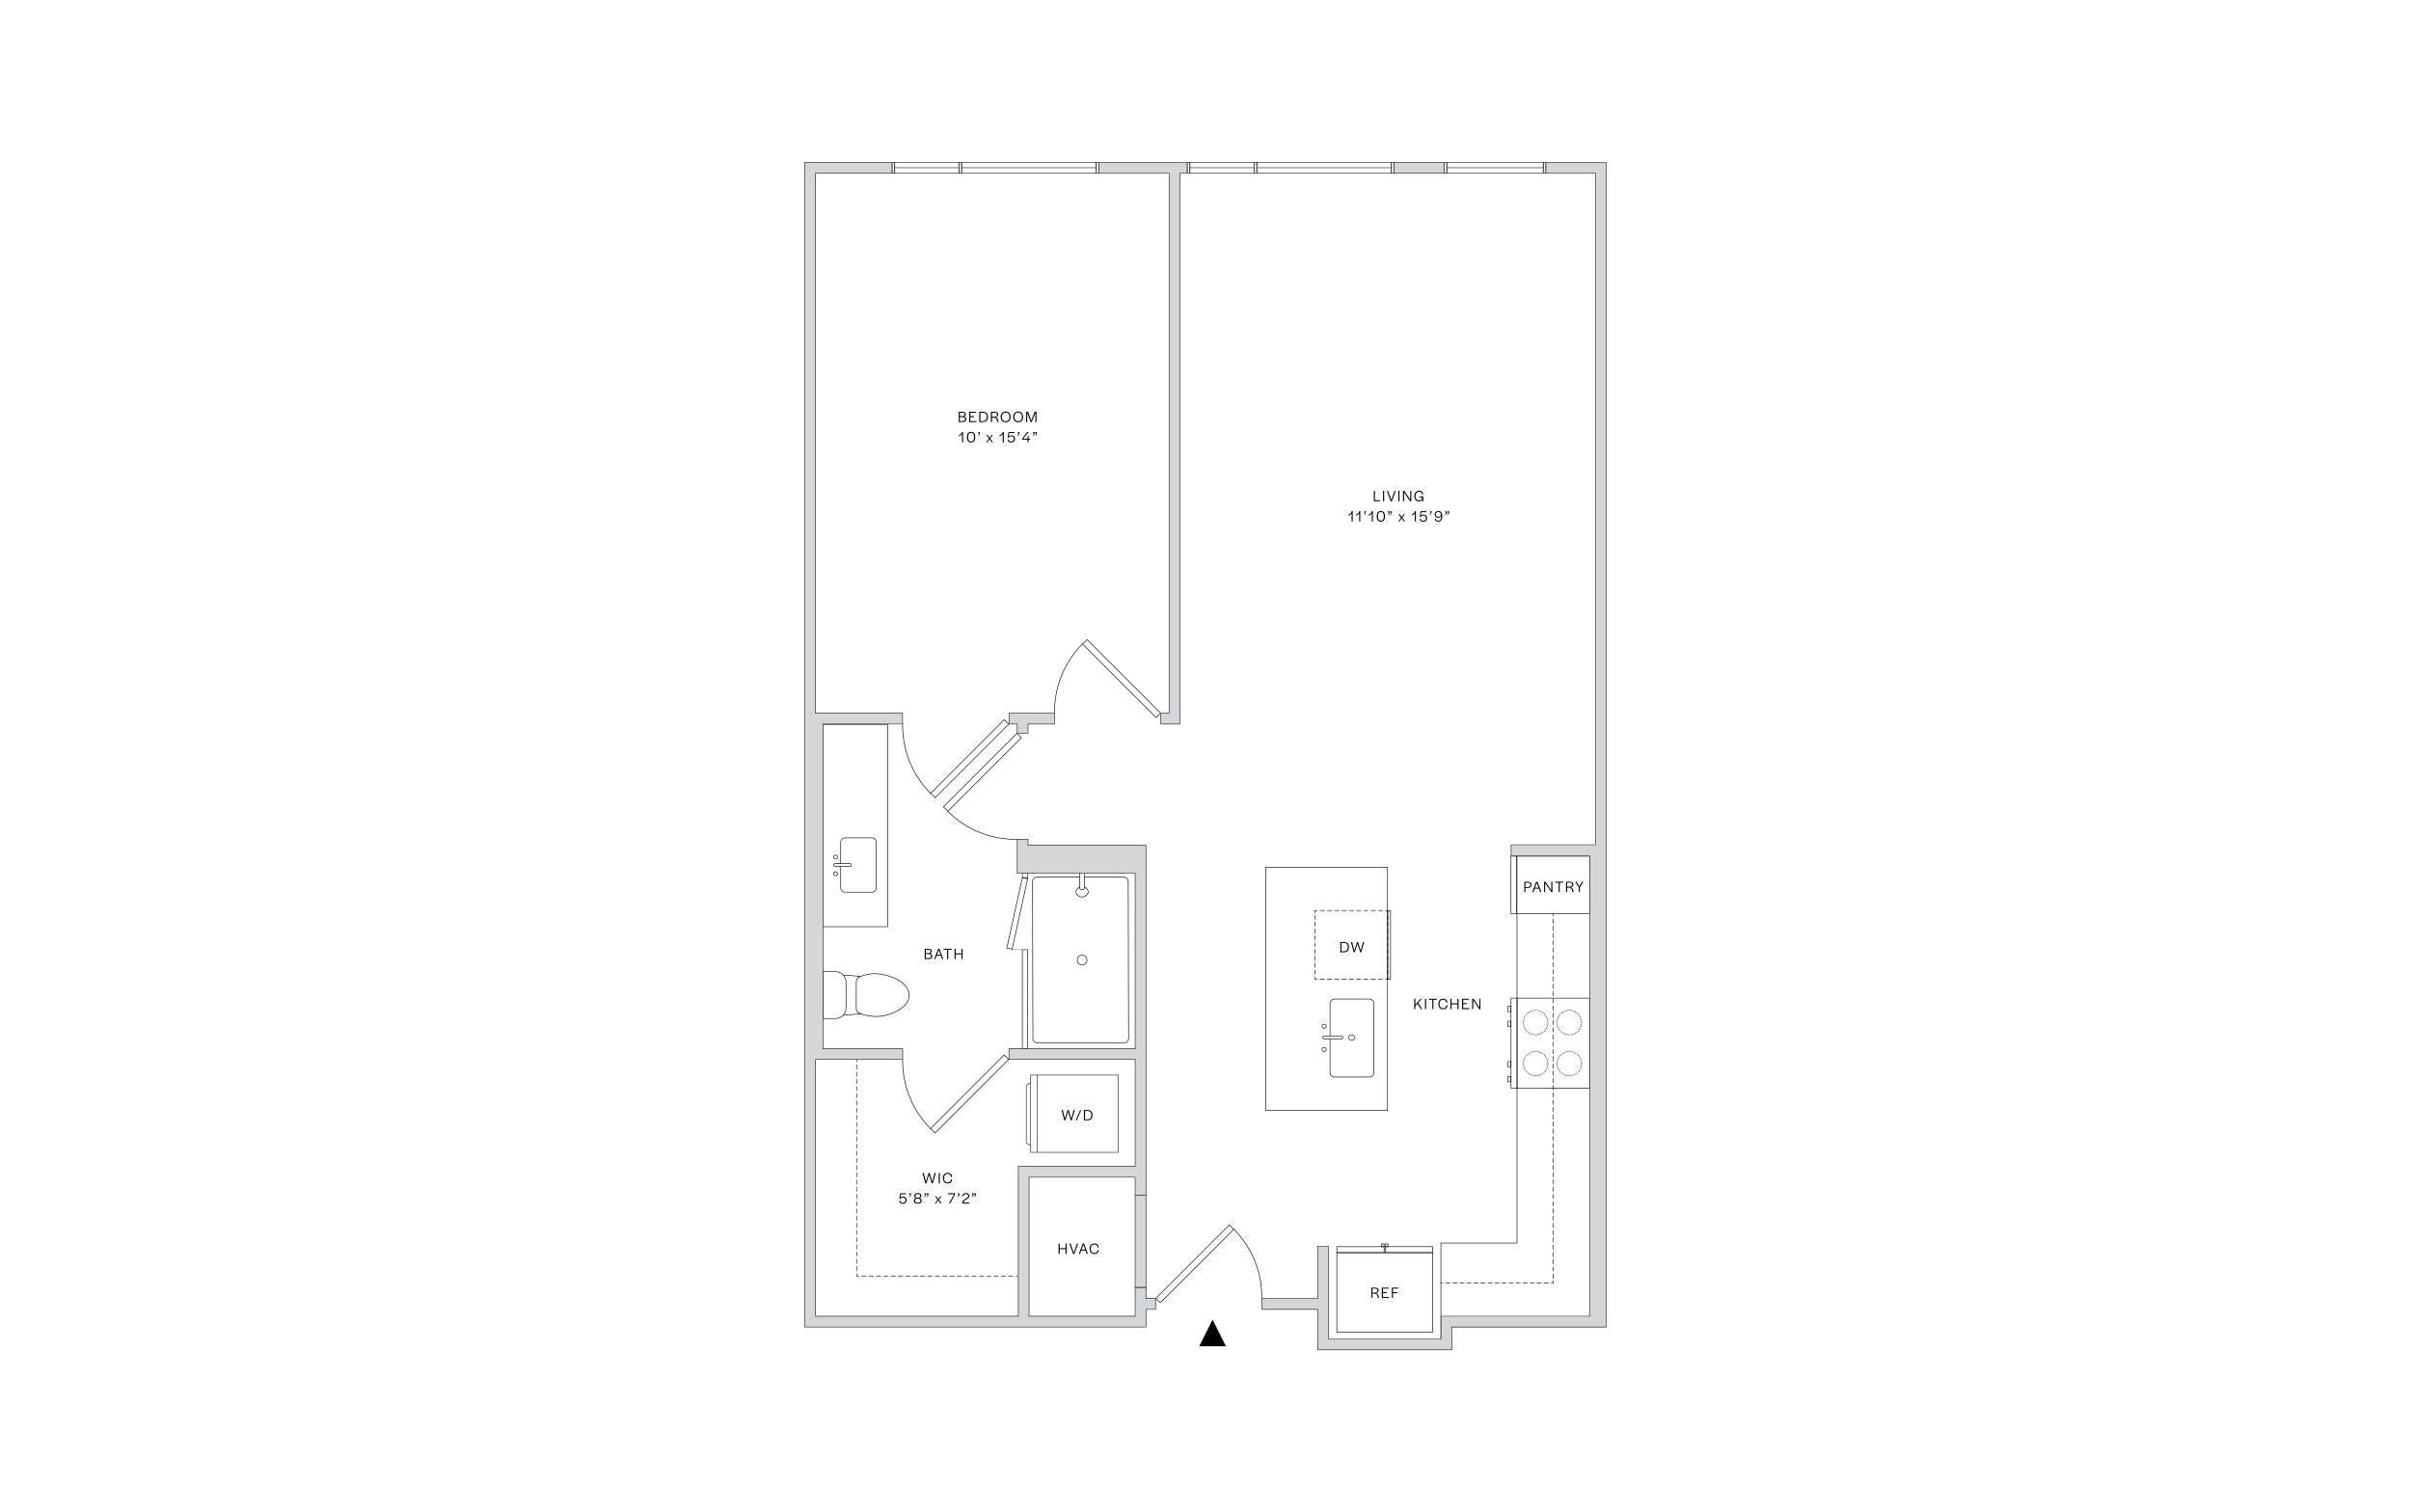 <?xml version="1.0" encoding="UTF-8"?><svg id="Layer_1" xmlns="http://www.w3.org/2000/svg" viewBox="0 0 998 626"><rect x="-15" y="-13" width="1028" height="652" style="fill:#fff; stroke-width:0px;"/><rect x="493.26" y="501.71" width="2.6" height="43.03" transform="translate(514.83 -196.46) rotate(45)" style="fill:none; stroke:#000; stroke-miterlimit:10; stroke-width:.25px;"/><path d="M510.67,508.82c7.92,7.92,11.8,18.36,11.62,28.75" style="fill:none; stroke:#000; stroke-miterlimit:10; stroke-width:.25px;"/><polygon points="507.45 557.33 496.41 557.33 501.93 546.29 507.45 557.33" style="fill:#000; stroke-width:0px;"/><rect x="400.08" y="431.38" width="2.6" height="43.03" transform="translate(365.05 1056.97) rotate(-135.01)" style="fill:none; stroke:#000; stroke-miterlimit:10; stroke-width:.25px;"/><path d="M385.27,467.31c-7.93-7.92-11.8-18.36-11.63-28.75" style="fill:none; stroke:#000; stroke-miterlimit:10; stroke-width:.25px;"/><rect x="400.08" y="292.58" width="2.6" height="43.03" transform="translate(463.18 820.01) rotate(-135.01)" style="fill:none; stroke:#000; stroke-miterlimit:10; stroke-width:.25px;"/><path d="M385.27,328.51c-7.93-7.92-11.8-18.36-11.63-28.75" style="fill:none; stroke:#000; stroke-miterlimit:10; stroke-width:.25px;"/><rect x="405.36" y="298.21" width="2.6" height="43.03" transform="translate(345.28 -193.92) rotate(45.01)" style="fill:none; stroke:#000; stroke-miterlimit:10; stroke-width:.25px;"/><path d="M392.26,335.84c7.92,7.93,18.36,11.8,28.75,11.63" style="fill:none; stroke:#000; stroke-miterlimit:10; stroke-width:.25px;"/><rect x="462.97" y="259.42" width="2.6" height="43.03" transform="translate(991.23 151.39) rotate(135.01)" style="fill:none; stroke:#000; stroke-miterlimit:10; stroke-width:.25px;"/><path d="M448.16,266.53c-7.93,7.92-11.8,18.36-11.63,28.75" style="fill:none; stroke:#000; stroke-miterlimit:10; stroke-width:.25px;"/><rect x="469.89" y="494.87" width="4.47" height="38.08" style="fill:#d4d6d7; stroke-width:0px;"/><path d="M474.23,494.99v37.83h-4.22v-37.83h4.22M474.48,494.74h-4.72v38.33h4.72v-38.33h0Z" style="fill:#231f20; stroke-width:0px;"/><path d="M438.18,514.83h.46v1.89h2.42v-1.89h.46v4.28h-.46v-1.97h-2.42v1.97h-.46v-4.28Z" style="fill:#000; stroke-width:0px;"/><path d="M442.63,514.83h.5l1.35,3.74,1.33-3.74h.48l-1.58,4.28h-.5l-1.58-4.28Z" style="fill:#000; stroke-width:0px;"/><path d="M448.19,514.82h.55l1.57,4.28h-.5l-.5-1.38h-1.74l-.5,1.38h-.48l1.59-4.28ZM449.18,517.32l-.73-2.02-.73,2.02h1.46Z" style="fill:#000; stroke-width:0px;"/><path d="M451.03,516.97c0-1.37.85-2.21,1.97-2.21.91,0,1.66.45,1.84,1.64h-.49c-.15-.95-.7-1.22-1.35-1.22-.86,0-1.49.66-1.49,1.77v.04c0,1.12.63,1.77,1.48,1.77.64,0,1.23-.28,1.37-1.26h.49c-.17,1.21-.95,1.67-1.87,1.67-1.11,0-1.95-.86-1.95-2.2Z" style="fill:#000; stroke-width:0px;"/><path d="M382.77,392.77h1.5c.95,0,1.42.35,1.42,1.09,0,.46-.24.76-.7.9.6.15.91.5.91,1.07,0,.81-.53,1.22-1.55,1.22h-1.58v-4.28ZM384.12,394.59c.73,0,1.08-.24,1.08-.71.01-.51-.24-.71-.91-.71h-1.05v1.42h.89ZM384.32,396.64c.72,0,1.08-.27,1.08-.84,0-.56-.36-.82-1.15-.82h-1.02v1.66h1.08Z" style="fill:#000; stroke-width:0px;"/><path d="M388.34,392.76h.55l1.57,4.28h-.5l-.5-1.38h-1.74l-.5,1.38h-.48l1.59-4.28ZM389.33,395.26l-.73-2.02-.73,2.02h1.46Z" style="fill:#000; stroke-width:0px;"/><path d="M392.05,393.17h-1.43v-.41h3.32v.41h-1.43v3.87h-.46v-3.87Z" style="fill:#000; stroke-width:0px;"/><path d="M395.11,392.77h.46v1.89h2.42v-1.89h.46v4.28h-.46v-1.97h-2.42v1.97h-.46v-4.28Z" style="fill:#000; stroke-width:0px;"/><path d="M381.88,485.61h.5l.9,3.57,1.1-3.57h.44l1.09,3.59.95-3.59h.5l-1.24,4.28h-.44l-1.1-3.59-1.11,3.59h-.44l-1.17-4.28Z" style="fill:#000; stroke-width:0px;"/><path d="M388.57,485.61h.46v4.28h-.46v-4.28Z" style="fill:#000; stroke-width:0px;"/><path d="M390.29,487.75c0-1.37.85-2.22,1.97-2.22.91,0,1.66.45,1.84,1.64h-.49c-.15-.95-.7-1.22-1.35-1.22-.86,0-1.49.66-1.49,1.77v.04c0,1.12.63,1.77,1.48,1.77.64,0,1.23-.28,1.37-1.26h.49c-.17,1.21-.95,1.67-1.87,1.67-1.11,0-1.95-.86-1.95-2.2Z" style="fill:#000; stroke-width:0px;"/><path d="M372.21,497.1h.44c.04.52.4.84,1.04.84.71,0,1.13-.39,1.13-1.11h0c0-.7-.42-1.06-1.09-1.06-.62,0-.93.32-1.09.64l-.38-.21.36-2.21h2.43v.41h-2.11l-.24,1.42c.26-.3.62-.44,1.06-.44.93,0,1.53.53,1.53,1.45s-.6,1.52-1.59,1.52c-.88,0-1.49-.5-1.49-1.24Z" style="fill:#000; stroke-width:0px;"/><path d="M376.31,495.35c.36-.13.47-.35.46-.75h-.26v-.62h.59v.57c0,.52-.23.86-.73.98l-.06-.18Z" style="fill:#000; stroke-width:0px;"/><path d="M378.26,497.07c0-.52.31-.89.88-1.06-.48-.16-.71-.48-.71-.94,0-.72.56-1.16,1.47-1.16s1.46.44,1.46,1.16c0,.46-.23.78-.71.94.57.17.88.54.88,1.06,0,.79-.61,1.26-1.63,1.26s-1.64-.46-1.64-1.26ZM381.05,497.07c0-.56-.39-.86-1.15-.86s-1.15.3-1.15.86.44.85,1.15.85,1.15-.32,1.15-.85ZM380.89,495.08c0-.5-.35-.77-.99-.77s-1,.27-1,.77.33.76,1,.76.99-.25.99-.76Z" style="fill:#000; stroke-width:0px;"/><path d="M382.53,495.35c.36-.13.47-.35.46-.75h-.26v-.62h.59v.57c0,.52-.23.86-.73.98l-.06-.18ZM383.49,495.35c.36-.13.47-.35.46-.75h-.26v-.62h.59v.57c0,.52-.23.86-.73.98l-.06-.18Z" style="fill:#000; stroke-width:0px;"/><path d="M388.09,496.68l-1.06-1.47h.5l.84,1.17.83-1.17h.49l-1.06,1.45,1.15,1.58h-.51l-.92-1.29-.91,1.29h-.49l1.15-1.57Z" style="fill:#000; stroke-width:0px;"/><path d="M394.92,494.39h-2.52v-.41h2.96v.44l-2.06,3.84h-.49l2.12-3.87Z" style="fill:#000; stroke-width:0px;"/><path d="M396.3,495.35c.36-.13.47-.35.46-.75h-.26v-.62h.59v.57c0,.52-.23.86-.73.98l-.06-.18Z" style="fill:#000; stroke-width:0px;"/><path d="M398.27,498.15c0-1.98,2.49-1.85,2.49-3,0-.51-.34-.82-.93-.82s-.93.31-1.16.92l-.41-.17c.3-.77.8-1.17,1.58-1.17.84,0,1.4.47,1.4,1.23,0,1.44-2.29,1.32-2.48,2.7h2.47v.42h-2.96v-.1Z" style="fill:#000; stroke-width:0px;"/><path d="M402.2,495.35c.36-.13.47-.35.46-.75h-.26v-.62h.59v.57c0,.52-.23.86-.73.98l-.06-.18ZM403.16,495.35c.36-.13.47-.35.46-.75h-.26v-.62h.59v.57c0,.52-.23.86-.73.98l-.06-.18Z" style="fill:#000; stroke-width:0px;"/><path d="M340.77,421.65h5.16c2.35,0,4.27-1.92,4.27-4.27v-10.84c0-2.35-1.92-4.27-4.27-4.27h-5.16s0,19.38,0,19.38Z" style="fill:none; stroke:#000; stroke-miterlimit:10; stroke-width:.25px;"/><path d="M354.44,406.55c.03-.23.07-.46.11-.62.1-.4-.25-1.49,4.62-2.56,4.87-1.08,12.98,1.14,15.9,5.13,3,4.1-.31,7.49-.31,7.49,0,0-5.87,6.26-15.59,4.51-2.56-.46-4.23-1.44-4.41-1.74-.25-.43-.31-.91-.32-1.23v-10.97Z" style="fill:none; stroke:#000; stroke-miterlimit:10; stroke-width:.25px;"/><path d="M349.18,403.78c3.43,0,6.9.47,6.9.47" style="fill:none; stroke:#000; stroke-miterlimit:10; stroke-width:.25px;"/><path d="M349.15,420.17c3.43,0,7.19-.54,7.19-.54" style="fill:none; stroke:#000; stroke-miterlimit:10; stroke-width:.25px;"/><rect x="312.04" y="328.28" width="83.76" height="26.93" transform="translate(12.2 695.68) rotate(-90)" style="fill:none; stroke:#000; stroke-miterlimit:10; stroke-width:.25px;"/><rect x="348" y="346.86" width="14.75" height="22.5" rx="1.84" ry="1.84" style="fill:none; stroke:#000; stroke-miterlimit:10; stroke-width:.25px;"/><path d="M345.73,357.47c-.37,0-.68.29-.68.64s.3.64.68.64h6.03c.37,0,.68-.29.68-.64h0c0-.35-.3-.64-.68-.64h-6.03Z" style="fill:#fff; stroke:#000; stroke-miterlimit:10; stroke-width:.25px;"/><circle cx="345.87" cy="354.83" r=".82" style="fill:#fff; stroke:#000; stroke-miterlimit:10; stroke-width:.25px;"/><circle cx="345.87" cy="361.71" r=".82" style="fill:#fff; stroke:#000; stroke-miterlimit:10; stroke-width:.25px;"/><rect x="428.74" y="442.91" width="31.99" height="36.29" transform="translate(905.79 16.33) rotate(90)" style="fill:none; stroke:#231f20; stroke-miterlimit:10; stroke-width:.25px;"/><polyline points="426.58 448.33 424.82 449.23 424.82 473.27 426.58 474.16" style="fill:none; stroke:#231f20; stroke-miterlimit:10; stroke-width:.25px;"/><line x1="429.26" y1="445.07" x2="429.26" y2="477.05" style="fill:none; stroke:#231f20; stroke-miterlimit:10; stroke-width:.25px;"/><path d="M439.42,459.53h.5l.9,3.57,1.1-3.57h.44l1.09,3.59.95-3.59h.5l-1.24,4.28h-.44l-1.1-3.59-1.11,3.59h-.44l-1.17-4.28Z" style="fill:#000; stroke-width:0px;"/><path d="M447.13,459.53h.44l-1.85,4.28h-.44l1.85-4.28Z" style="fill:#000; stroke-width:0px;"/><path d="M448.67,459.53h1.39c1.44,0,2.18.7,2.18,2.15s-.77,2.12-2.25,2.12h-1.33v-4.28ZM450.01,463.41c1.17,0,1.75-.55,1.75-1.71v-.05c0-1.19-.54-1.72-1.69-1.72h-.93v3.48h.88Z" style="fill:#000; stroke-width:0px;"/><path d="M568.68,203.24h.46v3.86h2.11v.41h-2.57v-4.28Z" style="fill:#000; stroke-width:0px;"/><path d="M572.49,203.24h.46v4.28h-.46v-4.28Z" style="fill:#000; stroke-width:0px;"/><path d="M574.06,203.24h.5l1.35,3.74,1.33-3.74h.48l-1.58,4.28h-.5l-1.58-4.28Z" style="fill:#000; stroke-width:0px;"/><path d="M578.84,203.24h.46v4.28h-.46v-4.28Z" style="fill:#000; stroke-width:0px;"/><path d="M581.2,203.86v3.66h-.45v-4.28h.56l2.43,3.57v-3.57h.45v4.29h-.47l-2.52-3.67Z" style="fill:#000; stroke-width:0px;"/><path d="M585.44,205.41c0-1.38.79-2.24,1.98-2.24.97,0,1.58.48,1.75,1.46h-.48c-.14-.73-.58-1.04-1.28-1.04-.9,0-1.49.68-1.49,1.8v.04c0,1.09.58,1.75,1.49,1.75.77,0,1.28-.55,1.28-1.24v-.02h-1.17v-.4h1.64v2h-.42v-.73c-.22.5-.7.8-1.36.8-1.18,0-1.94-.84-1.94-2.18Z" style="fill:#000; stroke-width:0px;"/><path d="M559.48,212.51c-.31.43-.77.77-1.29.95v-.44c.6-.24,1.18-.67,1.33-1.41h.41v4.29h-.45v-3.39Z" style="fill:#000; stroke-width:0px;"/><path d="M562.61,212.51c-.31.43-.77.77-1.29.95v-.44c.6-.24,1.18-.67,1.33-1.41h.41v4.29h-.45v-3.39Z" style="fill:#000; stroke-width:0px;"/><path d="M564.54,212.99c.36-.13.47-.35.46-.75h-.26v-.62h.59v.57c0,.52-.23.86-.73.98l-.06-.18Z" style="fill:#000; stroke-width:0px;"/><path d="M567.83,212.51c-.31.43-.77.77-1.29.95v-.44c.6-.24,1.18-.67,1.33-1.41h.41v4.29h-.45v-3.39Z" style="fill:#000; stroke-width:0px;"/><path d="M569.87,213.76c0-1.44.61-2.21,1.73-2.21s1.7.77,1.7,2.21-.61,2.21-1.73,2.21-1.71-.75-1.7-2.21ZM572.82,213.79v-.06c0-1.18-.41-1.77-1.23-1.77s-1.24.59-1.24,1.77v.06c0,1.2.41,1.77,1.23,1.77s1.24-.59,1.24-1.77Z" style="fill:#000; stroke-width:0px;"/><path d="M574.37,212.99c.36-.13.47-.35.46-.75h-.26v-.62h.59v.57c0,.52-.23.86-.73.98l-.06-.18ZM575.33,212.99c.36-.13.47-.35.46-.75h-.26v-.62h.59v.57c0,.52-.23.86-.73.98l-.06-.18Z" style="fill:#000; stroke-width:0px;"/><path d="M579.93,214.32l-1.06-1.47h.5l.84,1.17.83-1.17h.49l-1.06,1.46,1.15,1.58h-.51l-.92-1.29-.91,1.29h-.49l1.15-1.57Z" style="fill:#000; stroke-width:0px;"/><path d="M585.64,212.51c-.31.43-.77.77-1.29.95v-.44c.6-.24,1.18-.67,1.33-1.41h.41v4.29h-.45v-3.39Z" style="fill:#000; stroke-width:0px;"/><path d="M587.65,214.74h.44c.04.52.4.84,1.04.84.71,0,1.13-.39,1.13-1.11h0c0-.7-.42-1.06-1.09-1.06-.62,0-.93.32-1.09.64l-.38-.21.36-2.21h2.43v.41h-2.11l-.24,1.42c.26-.3.62-.44,1.06-.44.93,0,1.53.53,1.53,1.45s-.6,1.52-1.59,1.52c-.88,0-1.49-.5-1.49-1.24Z" style="fill:#000; stroke-width:0px;"/><path d="M591.76,212.99c.36-.13.47-.35.46-.75h-.26v-.62h.59v.57c0,.52-.23.86-.73.98l-.06-.18Z" style="fill:#000; stroke-width:0px;"/><path d="M593.87,214.76h.45c.03.6.44.8.98.8.84,0,1.25-.55,1.26-1.71,0-.08,0-.26,0-.44-.14.58-.59.95-1.26.95-.89,0-1.47-.57-1.47-1.38s.61-1.44,1.51-1.44c1.11,0,1.68.79,1.68,2.18,0,1.49-.61,2.23-1.73,2.23-.9,0-1.38-.52-1.41-1.2ZM596.41,212.96h0c0-.61-.43-1.02-1.08-1.02s-1.06.44-1.06,1.02h0c0,.61.41,1.02,1.05,1.02s1.09-.47,1.09-1.03Z" style="fill:#000; stroke-width:0px;"/><path d="M598.08,212.99c.36-.13.47-.35.46-.75h-.26v-.62h.59v.57c0,.52-.23.86-.73.98l-.06-.18ZM599.03,212.99c.36-.13.47-.35.46-.75h-.26v-.62h.59v.57c0,.52-.23.86-.73.98l-.06-.18Z" style="fill:#000; stroke-width:0px;"/><path d="M396.86,170.46h1.5c.95,0,1.42.35,1.42,1.09,0,.46-.24.76-.7.9.6.15.91.5.91,1.07,0,.81-.53,1.22-1.55,1.22h-1.58v-4.28ZM398.22,172.28c.73,0,1.08-.24,1.08-.71.01-.51-.24-.71-.91-.71h-1.05v1.42h.89ZM398.41,174.34c.72,0,1.08-.27,1.08-.84,0-.56-.36-.82-1.15-.82h-1.02v1.66h1.08Z" style="fill:#000; stroke-width:0px;"/><path d="M401.19,170.46h2.85v.41h-2.38v1.41h1.57v.41h-1.57v1.65h2.52v.41h-2.99v-4.28Z" style="fill:#000; stroke-width:0px;"/><path d="M405.35,170.46h1.39c1.44,0,2.18.7,2.18,2.15s-.77,2.12-2.25,2.12h-1.33v-4.28ZM406.69,174.34c1.17,0,1.75-.55,1.75-1.71v-.05c0-1.19-.54-1.72-1.69-1.72h-.93v3.48h.88Z" style="fill:#000; stroke-width:0px;"/><path d="M410.17,170.46h1.46c1.07,0,1.57.39,1.57,1.11,0,.59-.32,1.07-1.09,1.18.76.21,1.08.85,1.19,1.83l.02.16h-.48v-.12c-.14-.98-.48-1.69-1.48-1.69h-.73v1.8h-.46v-4.28ZM411.49,172.55c.89,0,1.24-.42,1.24-.95s-.34-.75-1.09-.75h-1v1.69h.86Z" style="fill:#000; stroke-width:0px;"/><path d="M414.21,172.59c0-1.33.82-2.2,2.08-2.2s2.04.88,2.04,2.22-.81,2.2-2.07,2.2-2.05-.88-2.05-2.22ZM417.85,172.62v-.05c0-1.09-.61-1.77-1.57-1.77s-1.59.67-1.59,1.76v.05c0,1.09.6,1.78,1.57,1.78s1.59-.68,1.59-1.77Z" style="fill:#000; stroke-width:0px;"/><path d="M419.39,172.59c0-1.33.82-2.2,2.08-2.2s2.04.88,2.04,2.22-.81,2.2-2.07,2.2-2.05-.88-2.05-2.22ZM423.04,172.62v-.05c0-1.09-.6-1.77-1.57-1.77s-1.59.67-1.59,1.76v.05c0,1.09.6,1.78,1.57,1.78s1.59-.68,1.59-1.77Z" style="fill:#000; stroke-width:0px;"/><path d="M424.77,170.46h.79l1.33,3.64,1.38-3.64h.76v4.28h-.45v-3.88l-1.51,3.88h-.4l-1.45-3.86v3.86h-.45v-4.28Z" style="fill:#000; stroke-width:0px;"/><path d="M398.21,179.72c-.31.43-.77.77-1.29.95v-.44c.6-.24,1.18-.67,1.33-1.41h.41v4.29h-.45v-3.39Z" style="fill:#000; stroke-width:0px;"/><path d="M400.25,180.97c0-1.44.61-2.21,1.73-2.21s1.7.77,1.7,2.21-.61,2.21-1.73,2.21-1.71-.75-1.7-2.21ZM403.2,181.01v-.06c0-1.18-.41-1.77-1.23-1.77s-1.24.59-1.24,1.77v.06c0,1.2.41,1.77,1.23,1.77s1.24-.59,1.24-1.77Z" style="fill:#000; stroke-width:0px;"/><path d="M404.76,180.21c.36-.13.47-.35.46-.75h-.26v-.62h.59v.57c0,.52-.23.86-.73.98l-.06-.18Z" style="fill:#000; stroke-width:0px;"/><path d="M409.36,181.54l-1.06-1.47h.5l.84,1.17.83-1.17h.49l-1.06,1.46,1.15,1.58h-.51l-.92-1.29-.91,1.29h-.49l1.15-1.57Z" style="fill:#000; stroke-width:0px;"/><path d="M415.06,179.72c-.31.43-.77.77-1.29.95v-.44c.6-.24,1.18-.67,1.33-1.41h.41v4.29h-.45v-3.39Z" style="fill:#000; stroke-width:0px;"/><path d="M417.07,181.95h.44c.04.52.4.84,1.04.84.71,0,1.13-.39,1.13-1.11h0c0-.7-.42-1.06-1.09-1.06-.62,0-.93.32-1.09.64l-.38-.21.36-2.21h2.43v.41h-2.11l-.24,1.42c.26-.3.62-.44,1.06-.44.93,0,1.53.53,1.53,1.45s-.6,1.52-1.59,1.52c-.88,0-1.49-.5-1.49-1.24Z" style="fill:#000; stroke-width:0px;"/><path d="M421.18,180.21c.36-.13.47-.35.46-.75h-.26v-.62h.59v.57c0,.52-.23.86-.73.98l-.06-.18Z" style="fill:#000; stroke-width:0px;"/><path d="M425.33,182.04h-2.23v-.41l2.11-2.79h.56l-2.23,2.81h1.79v-.97l.44-.3v1.27h.71v.39h-.71v1.08h-.44v-1.08Z" style="fill:#000; stroke-width:0px;"/><path d="M427.42,180.21c.36-.13.47-.35.46-.75h-.26v-.62h.59v.57c0,.52-.23.86-.73.98l-.06-.18ZM428.37,180.21c.36-.13.47-.35.46-.75h-.26v-.62h.59v.57c0,.52-.23.86-.73.98l-.06-.18Z" style="fill:#000; stroke-width:0px;"/><line x1="638.81" y1="69.44" x2="598.99" y2="69.44" style="fill:none; stroke:#231f20; stroke-miterlimit:10; stroke-width:.25px;"/><path d="M598.74,67.33v4.22h-.8v-4.22h.8M598.99,67.08h-1.3v4.72h1.3v-4.72h0Z" style="fill:#231f20; stroke-width:0px;"/><path d="M638.67,67.33v4.22h-39.63v-4.22h39.63M638.92,67.08h-40.13v4.72h40.13v-4.72h0Z" style="fill:#231f20; stroke-width:0px;"/><path d="M639.76,67.33v4.22h-.8v-4.22h.8M640.01,67.08h-1.3v4.72h1.3v-4.72h0Z" style="fill:#231f20; stroke-width:0px;"/><line x1="397.01" y1="69.44" x2="370.32" y2="69.44" style="fill:none; stroke:#231f20; stroke-miterlimit:10; stroke-width:.25px;"/><path d="M370.21,67.33v4.22h-.8v-4.22h.8M370.46,67.08h-1.3v4.72h1.3v-4.72h0Z" style="fill:#231f20; stroke-width:0px;"/><path d="M397.88,67.33v4.22h-.8v-4.22h.8M398.13,67.08h-1.3v4.72h1.3v-4.72h0Z" style="fill:#231f20; stroke-width:0px;"/><path d="M396.79,67.33v4.22h-26.29v-4.22h26.29M397.04,67.08h-26.79v4.72h26.79v-4.72h0Z" style="fill:#231f20; stroke-width:0px;"/><line x1="453.82" y1="69.44" x2="398.08" y2="69.44" style="fill:none; stroke:#231f20; stroke-miterlimit:10; stroke-width:.25px;"/><path d="M453.64,67.33v4.22h-55.45v-4.22h55.45M453.89,67.08h-55.95v4.72h55.95v-4.72h0Z" style="fill:#231f20; stroke-width:0px;"/><path d="M454.75,67.33v4.22h-.8v-4.22h.8M455,67.08h-1.3v4.72h1.3v-4.72h0Z" style="fill:#231f20; stroke-width:0px;"/><line x1="519.19" y1="69.44" x2="492.5" y2="69.44" style="fill:none; stroke:#231f20; stroke-miterlimit:10; stroke-width:.25px;"/><path d="M492.39,67.33v4.22h-.8v-4.22h.8M492.64,67.08h-1.3v4.72h1.3v-4.72h0Z" style="fill:#231f20; stroke-width:0px;"/><path d="M520.06,67.33v4.22h-.8v-4.22h.8M520.31,67.08h-1.3v4.72h1.3v-4.72h0Z" style="fill:#231f20; stroke-width:0px;"/><path d="M518.97,67.33v4.22h-26.29v-4.22h26.29M519.22,67.08h-26.79v4.72h26.79v-4.72h0Z" style="fill:#231f20; stroke-width:0px;"/><line x1="576.01" y1="69.44" x2="520.26" y2="69.44" style="fill:none; stroke:#231f20; stroke-miterlimit:10; stroke-width:.25px;"/><path d="M575.82,67.33v4.22h-55.45v-4.22h55.45M576.07,67.08h-55.95v4.72h55.95v-4.72h0Z" style="fill:#231f20; stroke-width:0px;"/><path d="M576.93,67.33v4.22h-.8v-4.22h.8M577.18,67.08h-1.3v4.72h1.3v-4.72h0Z" style="fill:#231f20; stroke-width:0px;"/><line x1="354.57" y1="438.72" x2="354.57" y2="439.72" style="fill:none; stroke:#000; stroke-miterlimit:10; stroke-width:.25px;"/><line x1="354.57" y1="440.71" x2="354.57" y2="526.74" style="fill:none; stroke:#000; stroke-dasharray:0 0 1.99 .99; stroke-miterlimit:10; stroke-width:.25px;"/><polyline points="354.57 527.24 354.57 528.24 355.57 528.24" style="fill:none; stroke:#000; stroke-miterlimit:10; stroke-width:.25px;"/><line x1="356.59" y1="528.24" x2="419.88" y2="528.24" style="fill:none; stroke:#000; stroke-dasharray:0 0 2.03 1.01; stroke-miterlimit:10; stroke-width:.25px;"/><line x1="420.39" y1="528.24" x2="421.39" y2="528.24" style="fill:none; stroke:#000; stroke-miterlimit:10; stroke-width:.25px;"/><polyline points="574.41 404.38 574.41 405.38 573.41 405.38" style="fill:none; stroke:#000; stroke-miterlimit:10; stroke-width:.25px;"/><line x1="572.41" y1="405.38" x2="545.84" y2="405.37" style="fill:none; stroke:#000; stroke-dasharray:0 0 2.01 1; stroke-miterlimit:10; stroke-width:.25px;"/><polyline points="545.34 405.37 544.34 405.37 544.34 404.37" style="fill:none; stroke:#000; stroke-miterlimit:10; stroke-width:.25px;"/><line x1="544.34" y1="403.43" x2="544.35" y2="378.38" style="fill:none; stroke:#000; stroke-dasharray:0 0 1.89 .95; stroke-miterlimit:10; stroke-width:.25px;"/><polyline points="544.35 377.91 544.35 376.91 545.35 376.91" style="fill:none; stroke:#000; stroke-miterlimit:10; stroke-width:.25px;"/><line x1="546.35" y1="376.91" x2="572.92" y2="376.92" style="fill:none; stroke:#000; stroke-dasharray:0 0 2.01 1; stroke-miterlimit:10; stroke-width:.25px;"/><polyline points="573.42 376.92 574.42 376.92 574.42 377.92" style="fill:none; stroke:#000; stroke-miterlimit:10; stroke-width:.25px;"/><line x1="574.42" y1="378.86" x2="574.41" y2="403.91" style="fill:none; stroke:#000; stroke-dasharray:0 0 1.89 .95; stroke-miterlimit:10; stroke-width:.25px;"/><rect x="560.82" y="390.63" width="28.35" height="1.15" transform="translate(183.62 966.08) rotate(-89.98)" style="fill:none; stroke:#000; stroke-miterlimit:10; stroke-width:.25px;"/><path d="M585.41,413.48h.46v2.45l2.15-2.45h.54l-1.49,1.71,1.64,2.57h-.53l-1.43-2.24-.88,1v1.24h-.46v-4.28Z" style="fill:#000; stroke-width:0px;"/><path d="M589.86,413.48h.46v4.28h-.46v-4.28Z" style="fill:#000; stroke-width:0px;"/><path d="M592.88,413.89h-1.43v-.41h3.32v.41h-1.43v3.87h-.46v-3.87Z" style="fill:#000; stroke-width:0px;"/><path d="M595.39,415.63c0-1.37.85-2.21,1.97-2.21.91,0,1.66.45,1.84,1.64h-.49c-.15-.95-.7-1.22-1.35-1.22-.86,0-1.49.66-1.49,1.77v.04c0,1.12.63,1.77,1.48,1.77.64,0,1.23-.28,1.37-1.26h.49c-.17,1.21-.95,1.67-1.87,1.67-1.11,0-1.95-.86-1.95-2.2Z" style="fill:#000; stroke-width:0px;"/><path d="M600.4,413.48h.46v1.89h2.42v-1.89h.46v4.28h-.46v-1.97h-2.42v1.97h-.46v-4.28Z" style="fill:#000; stroke-width:0px;"/><path d="M605.18,413.48h2.85v.41h-2.38v1.41h1.57v.41h-1.57v1.65h2.52v.41h-2.99v-4.28Z" style="fill:#000; stroke-width:0px;"/><path d="M609.82,414.1v3.66h-.45v-4.28h.56l2.43,3.57v-3.57h.45v4.29h-.47l-2.52-3.67Z" style="fill:#000; stroke-width:0px;"/><rect x="553.36" y="518.58" width="39.64" height="32.95" style="fill:none; stroke:#000; stroke-miterlimit:10; stroke-width:.25px;"/><rect x="553.35" y="516.11" width="19.58" height="2.48" style="fill:none; stroke:#000; stroke-miterlimit:10; stroke-width:.25px;"/><rect x="573.45" y="516.1" width="19.54" height="2.48" style="fill:none; stroke:#000; stroke-miterlimit:10; stroke-width:.25px;"/><rect x="573.46" y="514.93" width="1.07" height="1.19" style="fill:none; stroke:#000; stroke-miterlimit:10; stroke-width:.25px;"/><rect x="571.85" y="514.93" width="1.07" height="1.19" style="fill:none; stroke:#000; stroke-miterlimit:10; stroke-width:.25px;"/><path d="M567.65,533.06h1.46c1.07,0,1.57.39,1.57,1.11,0,.59-.32,1.07-1.09,1.18.76.21,1.08.85,1.19,1.83l.02.16h-.48v-.12c-.14-.98-.48-1.69-1.48-1.69h-.73v1.8h-.46v-4.28ZM568.97,535.15c.89,0,1.24-.42,1.24-.95s-.34-.75-1.09-.75h-1v1.69h.86Z" style="fill:#000; stroke-width:0px;"/><path d="M571.98,533.06h2.85v.41h-2.38v1.41h1.57v.41h-1.57v1.65h2.52v.41h-2.99v-4.28Z" style="fill:#000; stroke-width:0px;"/><path d="M576.14,533.06h2.77v.41h-2.31v1.46h1.74v.41h-1.74v2h-.46v-4.28Z" style="fill:#000; stroke-width:0px;"/><path d="M554.83,389.97h1.39c1.44,0,2.18.7,2.18,2.15s-.77,2.12-2.25,2.12h-1.33v-4.28ZM556.17,393.84c1.17,0,1.75-.55,1.75-1.71v-.05c0-1.19-.54-1.72-1.69-1.72h-.93v3.48h.88Z" style="fill:#000; stroke-width:0px;"/><path d="M559.21,389.97h.5l.9,3.57,1.1-3.57h.44l1.09,3.59.95-3.59h.5l-1.24,4.28h-.44l-1.1-3.59-1.11,3.59h-.44l-1.17-4.28Z" style="fill:#000; stroke-width:0px;"/><path d="M630.95,365.02h1.3c1.15,0,1.71.41,1.71,1.29s-.55,1.31-1.73,1.31h-.81v1.67h-.46v-4.28ZM632.23,367.23c.88,0,1.25-.25,1.25-.92s-.35-.89-1.23-.89h-.84v1.82h.82Z" style="fill:#000; stroke-width:0px;"/><path d="M635.88,365.01h.55l1.57,4.28h-.5l-.5-1.38h-1.74l-.5,1.38h-.48l1.59-4.28ZM636.87,367.51l-.73-2.02-.73,2.02h1.46Z" style="fill:#000; stroke-width:0px;"/><path d="M639.6,365.64v3.66h-.45v-4.28h.56l2.43,3.57v-3.57h.45v4.29h-.47l-2.52-3.67Z" style="fill:#000; stroke-width:0px;"/><path d="M645.17,365.42h-1.43v-.41h3.32v.41h-1.43v3.87h-.46v-3.87Z" style="fill:#000; stroke-width:0px;"/><path d="M648.23,365.02h1.46c1.07,0,1.57.39,1.57,1.11,0,.59-.32,1.07-1.09,1.18.76.21,1.08.85,1.19,1.83l.02.16h-.48v-.12c-.14-.98-.48-1.69-1.48-1.69h-.73v1.8h-.46v-4.28ZM649.55,367.1c.89,0,1.24-.42,1.24-.95s-.34-.75-1.09-.75h-1v1.69h.86Z" style="fill:#000; stroke-width:0px;"/><path d="M653.5,367.3l-1.49-2.28h.52l1.21,1.86,1.24-1.86h.52l-1.52,2.28v2h-.46v-2Z" style="fill:#000; stroke-width:0px;"/><path d="M574.23,359.15v100.47h-50.1v-100.47h50.1M574.48,358.9h-50.6v100.97h50.6v-100.97h0Z" style="fill:#000; stroke-width:0px;"/><path d="M550.55,428.88v-13.46c0-1.01.83-1.84,1.84-1.84h14.49c1.01,0,1.84.83,1.84,1.84v28.62c0,1.01-.83,1.84-1.84,1.84h-14.49c-1.01,0-1.84-.83-1.84-1.84v-13.82" style="fill:none; stroke:#000; stroke-miterlimit:10; stroke-width:.25px;"/><path d="M555.13,430.21c.43,0,.77-.3.77-.66s-.35-.66-.77-.66h-6.89c-.43,0-.77.3-.77.66h0c0,.37.35.66.77.66h6.89Z" style="fill:none; stroke:#000; stroke-miterlimit:10; stroke-width:.25px;"/><circle cx="559.49" cy="429.54" r="1.18" style="fill:none; stroke:#000; stroke-miterlimit:10; stroke-width:.25px;"/><circle cx="548.13" cy="434.45" r=".86" style="fill:none; stroke:#000; stroke-miterlimit:10; stroke-width:.25px;"/><circle cx="548.13" cy="424.83" r=".86" style="fill:none; stroke:#000; stroke-miterlimit:10; stroke-width:.25px;"/><path d="M657.96,354.57v23.51h-29.93v-23.51h29.93M658.21,354.32h-30.43v24.01h30.43v-24.01h0Z" style="fill:#000; stroke-width:0px;"/><path d="M627.69,354.57v23.51h-2.11v-23.51h2.11M627.94,354.32h-2.61v24.01h2.61v-24.01h0Z" style="fill:#000; stroke-width:0px;"/><polyline points="627.94 378.33 627.94 514.6 596.44 514.6 596.44 556.56" style="fill:none; stroke:#000; stroke-miterlimit:10; stroke-width:.25px;"/><rect x="623.09" y="415.56" width="37.22" height="32.49" transform="translate(210.03 1073.6) rotate(-90.01)" style="fill:none; stroke:#000; stroke-miterlimit:10; stroke-width:.25px;"/><line x1="627.97" y1="450.42" x2="627.96" y2="413.2" style="fill:none; stroke:#000; stroke-miterlimit:10; stroke-width:.25px;"/><path d="M640.71,440.33c0-2.8-2.27-5.07-5.07-5.06-2.8,0-5.07,2.27-5.06,5.07s2.27,5.07,5.07,5.06c2.8,0,5.07-2.27,5.07-5.07Z" style="fill:none; stroke:#000; stroke-dasharray:0 0 .25 .5; stroke-linecap:round; stroke-miterlimit:10; stroke-width:.25px;"/><path d="M654.68,440.32c0-2.8-2.27-5.07-5.07-5.06-2.8,0-5.07,2.27-5.06,5.07s2.27,5.07,5.07,5.07c2.8,0,5.07-2.27,5.06-5.07Z" style="fill:none; stroke:#000; stroke-dasharray:0 0 .25 .5; stroke-linecap:round; stroke-miterlimit:10; stroke-width:.25px;"/><path d="M640.71,423.31c0-2.8-2.27-5.07-5.07-5.06-2.8,0-5.07,2.27-5.06,5.07s2.27,5.07,5.07,5.07c2.8,0,5.07-2.27,5.06-5.07Z" style="fill:none; stroke:#000; stroke-dasharray:0 0 .25 .5; stroke-linecap:round; stroke-miterlimit:10; stroke-width:.25px;"/><path d="M654.67,423.31c0-2.8-2.27-5.07-5.07-5.06-2.8,0-5.07,2.27-5.06,5.07,0,2.8,2.27,5.07,5.07,5.07,2.8,0,5.07-2.27,5.06-5.07Z" style="fill:none; stroke:#000; stroke-dasharray:0 0 .25 .5; stroke-linecap:round; stroke-miterlimit:10; stroke-width:.25px;"/><rect x="623.73" y="423.31" width="2.23" height="1.19" transform="translate(201.03 1048.8) rotate(-90.01)" style="fill:none; stroke:#000; stroke-miterlimit:10; stroke-width:.25px;"/><rect x="623.73" y="417.17" width="2.23" height="1.19" transform="translate(207.17 1042.66) rotate(-90.01)" style="fill:none; stroke:#000; stroke-miterlimit:10; stroke-width:.25px;"/><rect x="623.73" y="446.16" width="2.23" height="1.19" transform="translate(178.18 1071.66) rotate(-90.01)" style="fill:none; stroke:#000; stroke-miterlimit:10; stroke-width:.25px;"/><rect x="623.73" y="440.02" width="2.23" height="1.19" transform="translate(184.32 1065.52) rotate(-90.01)" style="fill:none; stroke:#000; stroke-miterlimit:10; stroke-width:.25px;"/><path d="M446.9,363.11h-17.66c-1.01,0-1.84.83-1.83,1.84l.14,64.97c0,1.01.83,1.84,1.84,1.84h35.93c1.01,0,1.84-.83,1.83-1.84l-.14-64.97c0-1.01-.83-1.84-1.84-1.84h-16.2" style="fill:none; stroke:#000; stroke-miterlimit:10; stroke-width:.25px;"/><circle cx="447.93" cy="397.44" r="2.01" style="fill:none; stroke:#000; stroke-miterlimit:10; stroke-width:.25px;"/><rect x="423.28" y="361.21" width="2.07" height="2.23" transform="translate(62.07 786.7) rotate(-90.01)" style="fill:none; stroke:#000; stroke-miterlimit:10; stroke-width:.25px;"/><rect x="403.84" y="412.56" width="40.96" height="2.23" transform="translate(10.7 838.05) rotate(-90.01)" style="fill:none; stroke:#000; stroke-miterlimit:10; stroke-width:.25px;"/><rect x="406.16" y="377.05" width="29.84" height="2.23" transform="translate(-38.87 707.95) rotate(-77.57)" style="fill:none; stroke:#000; stroke-miterlimit:10; stroke-width:.25px;"/><path d="M423.21,393.19s0,0,0,0" style="fill:none; stroke:#000; stroke-linecap:round; stroke-miterlimit:10; stroke-width:.25px;"/><path d="M422.68,393.19c-1.2-.02-2.36-.09-3.46-.21" style="fill:none; stroke:#000; stroke-dasharray:0 0 .01 .52; stroke-linecap:round; stroke-miterlimit:10; stroke-width:.25px;"/><path d="M418.96,392.94h0" style="fill:none; stroke:#000; stroke-linecap:round; stroke-miterlimit:10; stroke-width:.25px;"/><path d="M448.96,361.35v6.29c0,.36-.46.66-1.03.66s-1.03-.3-1.03-.66v-6.29" style="fill:none; stroke:#000; stroke-miterlimit:10; stroke-width:.25px;"/><path d="M448.96,367.14s1.53,1.11,1.53,2.01-1.19,2.18-2.65,2.18-2.48-1.19-2.48-2.21,1.57-1.88,1.57-1.88" style="fill:none; stroke:#000; stroke-miterlimit:10; stroke-width:.25px;"/><polygon points="545.43 558.79 545.43 542.06 522.32 542.06 522.32 537.59 545.43 537.59 545.43 515.87 549.89 515.87 549.89 554.33 596.47 554.33 596.47 544.89 658.05 544.89 658.05 354.39 625.49 354.39 625.49 349.73 660.41 349.73 660.41 71.67 639.92 71.67 639.92 67.21 664.88 67.21 664.88 549.35 600.93 549.35 600.93 558.79 545.43 558.79" style="fill:#d4d6d7; stroke-width:0px;"/><path d="M664.75,67.33v481.9h-63.94v9.44h-55.25v-16.74h-23.11v-4.22h23.11v-21.72h4.22v38.45h46.82v-9.44h61.58v-190.75h-32.56v-4.41h34.92V71.55h-20.49v-4.22h24.7M665,67.08h-25.2v4.72h20.49v277.81h-34.92v4.91h32.56v190.25h-61.58v9.44h-46.32v-38.45h-4.72v21.72h-23.11v4.72h23.11v16.74h55.75v-9.44h63.94V67.08h0Z" style="fill:#231f20; stroke-width:0px;"/><rect x="577.11" y="67.21" width="20.66" height="4.47" style="fill:#d4d6d7; stroke-width:0px;"/><path d="M597.65,67.33v4.22h-20.41v-4.22h20.41M597.9,67.08h-20.91v4.72h20.91v-4.72h0Z" style="fill:#231f20; stroke-width:0px;"/><polygon points="480.52 299.74 480.52 295.27 483.93 295.27 483.93 71.67 454.92 71.67 454.92 67.21 491.41 67.21 491.41 71.67 488.4 71.67 488.4 299.74 480.52 299.74" style="fill:#d4d6d7; stroke-width:0px;"/><path d="M491.29,67.33v4.22h-3.01v228.06h-7.63v-4.22h3.41V71.55h-29.02v-4.22h36.25M491.54,67.08h-36.75v4.72h29.02v223.35h-3.41v4.72h8.13V71.8h3.01v-4.72h0Z" style="fill:#231f20; stroke-width:0px;"/><polygon points="333.12 549.35 333.12 67.21 369.22 67.21 369.22 71.67 337.59 71.67 337.59 295.27 373.61 295.27 373.61 299.74 340.64 299.74 340.64 434.13 373.66 434.13 373.66 438.59 337.59 438.59 337.59 544.89 421.51 544.89 421.51 482.87 469.89 482.87 469.89 438.59 417.63 438.59 417.63 434.13 469.89 434.13 469.89 361.52 421.07 361.52 421.07 347.49 425.53 347.49 425.53 349.94 474.35 349.94 474.35 494.81 469.89 494.81 469.89 487.33 425.98 487.33 425.98 544.89 469.89 544.89 469.89 533.03 474.35 533.03 474.35 537.59 478.33 537.59 478.33 542.06 474.35 542.06 474.35 549.35 333.12 549.35" style="fill:#d4d6d7; stroke-width:0px;"/><path d="M369.1,67.33v4.22h-31.63v223.85h36.02v4.22h-32.97v134.64h33.02v4.22h-36.07v106.55h84.17v-62.02h48.37v-44.52h-52.25v-4.22h52.25v-72.86h-48.82v-13.78h4.22v2.46h48.82v144.62h-4.22v-7.48h-44.16v57.8h44.16v-11.86h4.22v4.56h3.98v4.22h-3.98v7.3h-140.98V67.33h35.85M369.35,67.08h-36.35v482.4h141.48v-7.3h3.98v-4.72h-3.98v-4.56h-4.72v11.86h-43.66v-57.3h43.66v7.48h4.72v-145.12h-48.82v-2.46h-4.72v14.28h48.82v72.36h-52.25v4.72h52.25v44.02h-48.37v62.02h-83.67v-106.05h36.07v-4.72h-33.02v-134.14h32.97v-4.72h-36.02V71.8h31.63v-4.72h0Z" style="fill:#231f20; stroke-width:0px;"/><polygon points="421.07 303.49 421.07 299.74 417.67 299.74 417.67 295.27 436.5 295.27 436.5 299.74 425.53 299.74 425.53 303.49 421.07 303.49" style="fill:#d4d6d7; stroke-width:0px;"/><path d="M436.37,295.4v4.22h-10.96v3.76h-4.22v-3.76h-3.4v-4.22h18.58M436.62,295.15h-19.08v4.72h3.4v3.76h4.72v-3.76h10.96v-4.72h0Z" style="fill:#231f20; stroke-width:0px;"/><line x1="642.99" y1="378.33" x2="642.99" y2="379.33" style="fill:none; stroke:#000; stroke-miterlimit:10; stroke-width:.25px;"/><line x1="642.99" y1="380.33" x2="642.99" y2="529.6" style="fill:none; stroke:#000; stroke-dasharray:0 0 2 1; stroke-miterlimit:10; stroke-width:.25px;"/><polyline points="642.99 530.1 642.99 531.1 641.99 531.1" style="fill:none; stroke:#000; stroke-miterlimit:10; stroke-width:.25px;"/><line x1="641.02" y1="531.1" x2="597.83" y2="531.1" style="fill:none; stroke:#000; stroke-dasharray:0 0 1.94 .97; stroke-miterlimit:10; stroke-width:.25px;"/><line x1="597.34" y1="531.1" x2="596.34" y2="531.1" style="fill:none; stroke:#000; stroke-miterlimit:10; stroke-width:.25px;"/></svg>
